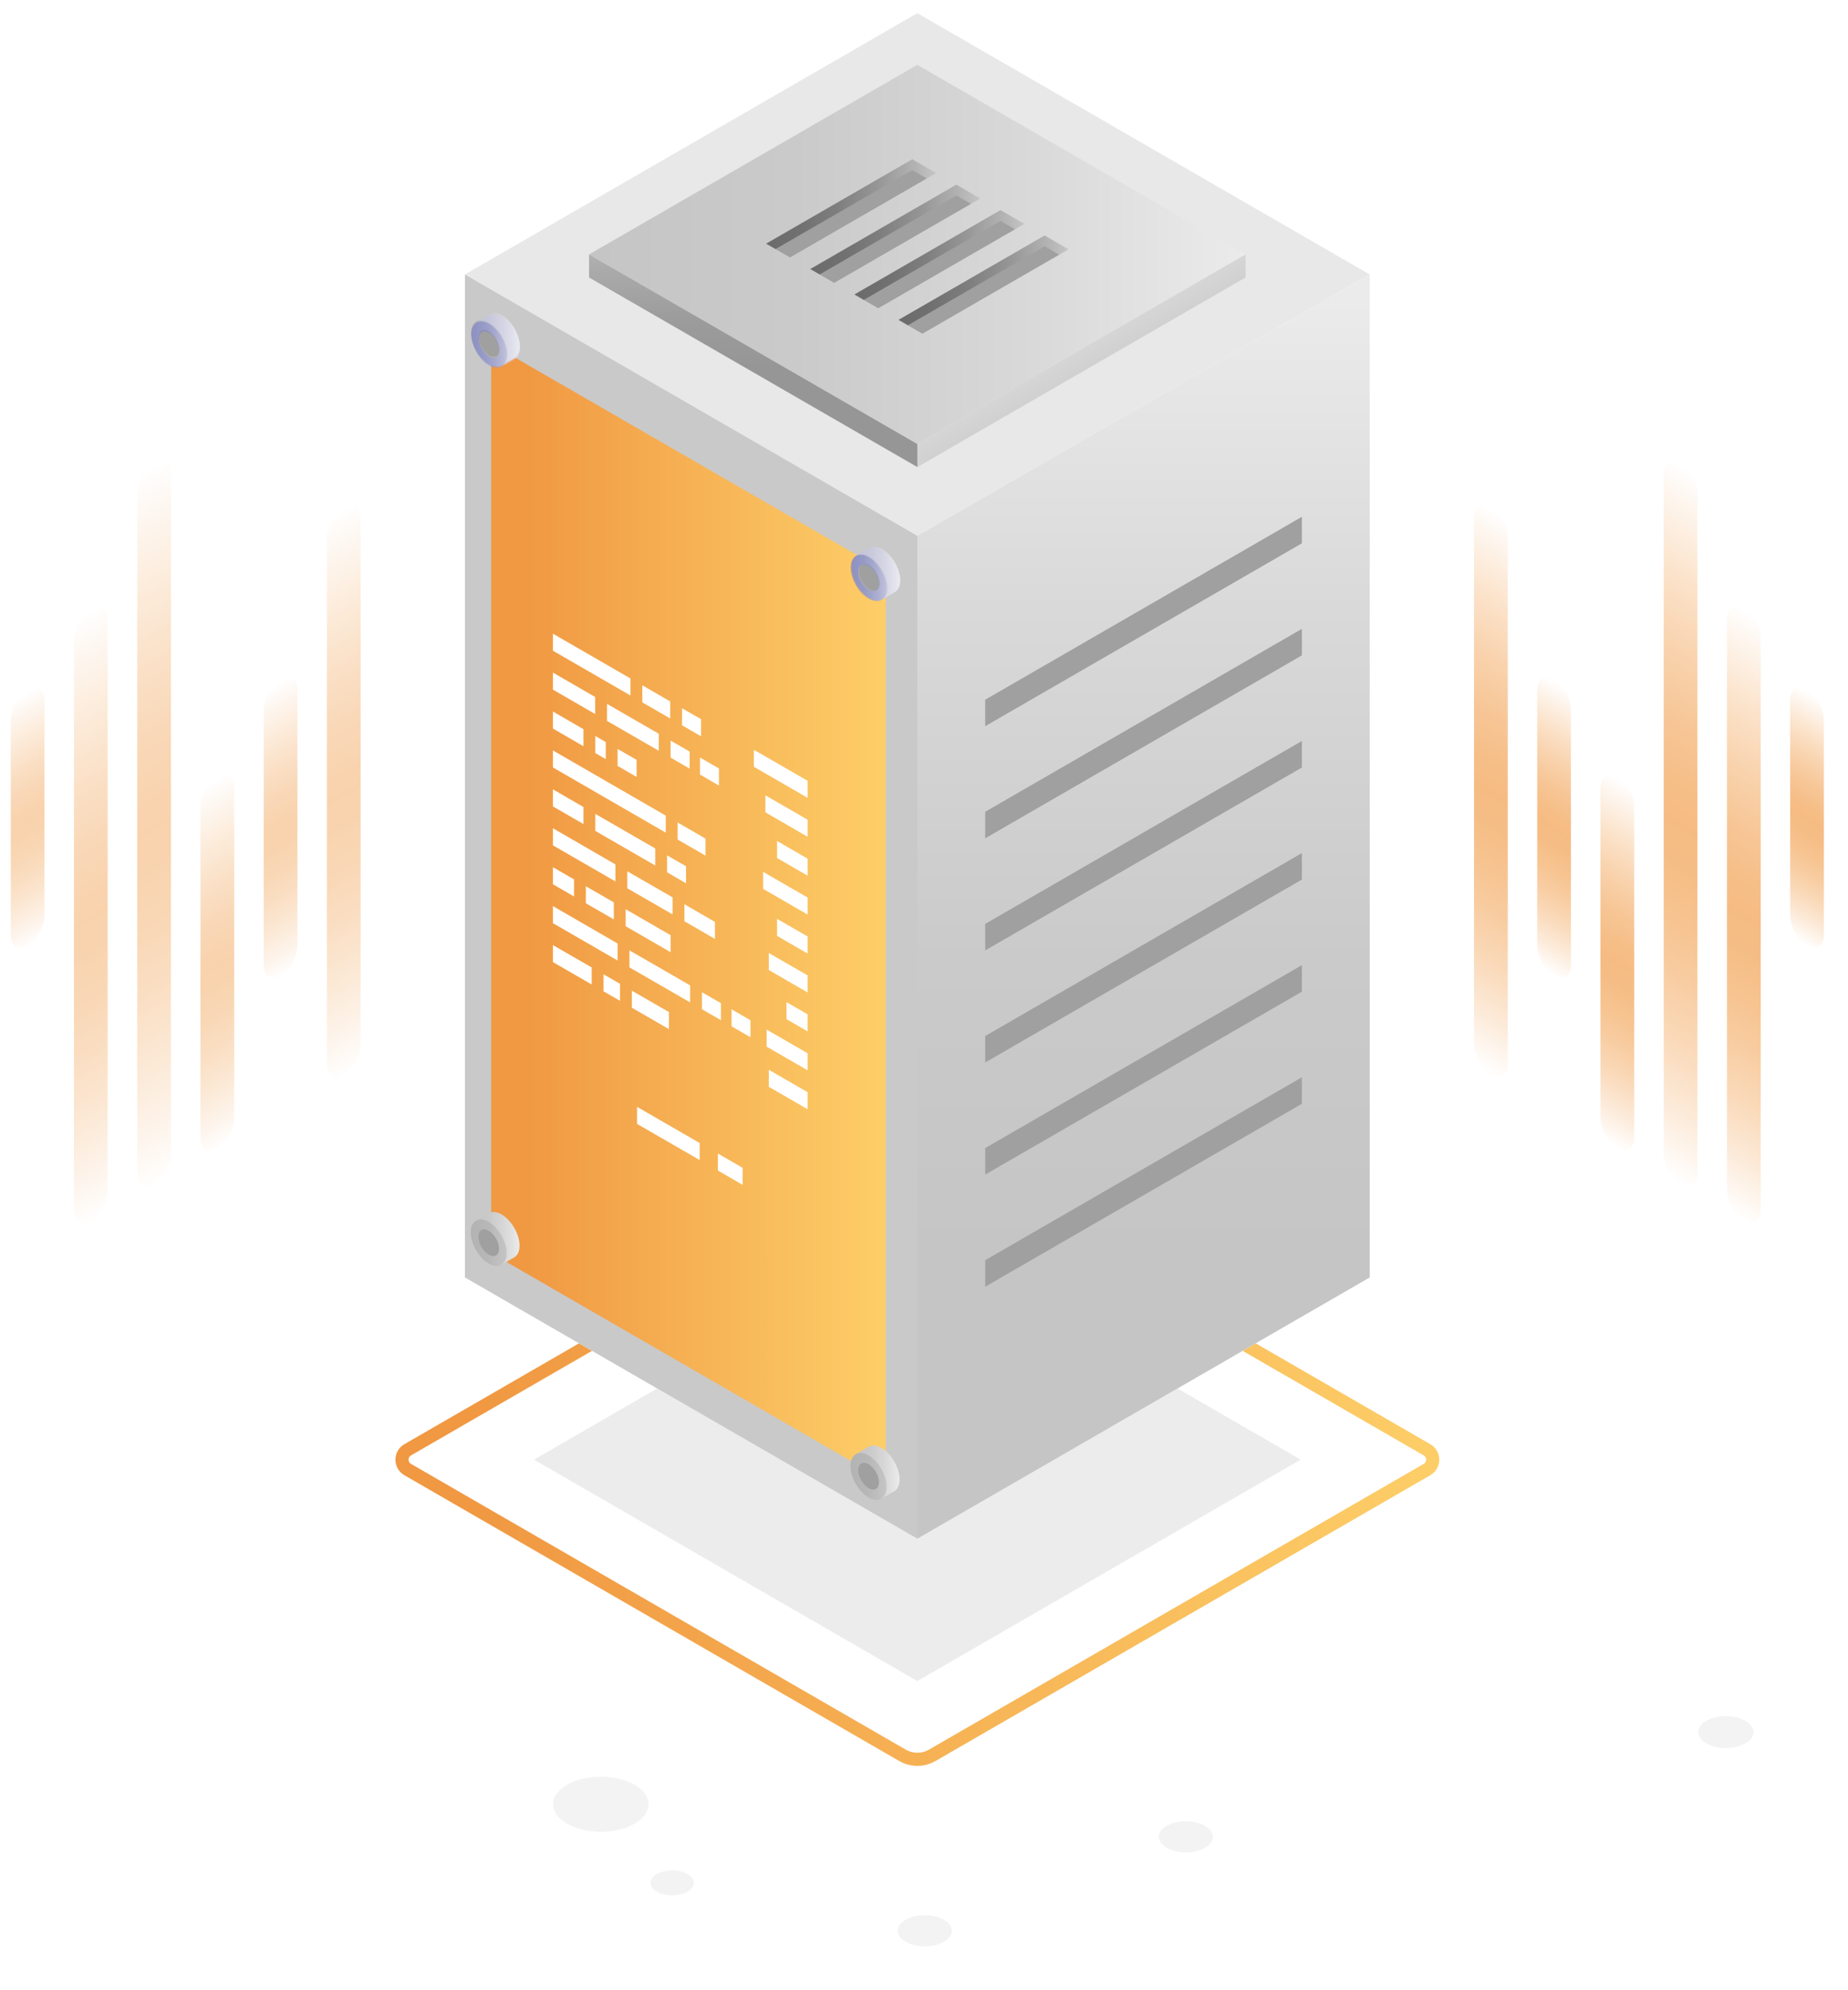 <?xml version="1.0" encoding="UTF-8"?> <!-- Generator: Adobe Illustrator 23.0.4, SVG Export Plug-In . SVG Version: 6.00 Build 0) --> <svg xmlns="http://www.w3.org/2000/svg" xmlns:xlink="http://www.w3.org/1999/xlink" id="_x2014_ÎÓÈ_x5F_1" x="0px" y="0px" viewBox="0 0 307.36 330.83" style="enable-background:new 0 0 307.36 330.83;" xml:space="preserve"> <style type="text/css"> .st0{fill:url(#SVGID_1_);} .st1{opacity:0.64;} .st2{fill:#EDEDED;} .st3{filter:url(#Adobe_OpacityMaskFilter);} .st4{filter:url(#Adobe_OpacityMaskFilter_1_);} .st5{mask:url(#SVGID_2_);fill:url(#SVGID_3_);} .st6{opacity:0.66;fill:url(#SVGID_4_);} .st7{filter:url(#Adobe_OpacityMaskFilter_2_);} .st8{filter:url(#Adobe_OpacityMaskFilter_3_);} .st9{mask:url(#SVGID_5_);fill:url(#SVGID_6_);} .st10{opacity:0.66;fill:url(#SVGID_7_);} .st11{filter:url(#Adobe_OpacityMaskFilter_4_);} .st12{filter:url(#Adobe_OpacityMaskFilter_5_);} .st13{mask:url(#SVGID_8_);fill:url(#SVGID_9_);} .st14{opacity:0.66;fill:url(#SVGID_10_);} .st15{filter:url(#Adobe_OpacityMaskFilter_6_);} .st16{filter:url(#Adobe_OpacityMaskFilter_7_);} .st17{mask:url(#SVGID_11_);fill:url(#SVGID_12_);} .st18{opacity:0.66;fill:url(#SVGID_13_);} .st19{filter:url(#Adobe_OpacityMaskFilter_8_);} .st20{filter:url(#Adobe_OpacityMaskFilter_9_);} .st21{mask:url(#SVGID_14_);fill:url(#SVGID_15_);} .st22{opacity:0.66;fill:url(#SVGID_16_);} .st23{filter:url(#Adobe_OpacityMaskFilter_10_);} .st24{filter:url(#Adobe_OpacityMaskFilter_11_);} .st25{mask:url(#SVGID_17_);fill:url(#SVGID_18_);} .st26{opacity:0.66;fill:url(#SVGID_19_);} .st27{opacity:0.66;} .st28{filter:url(#Adobe_OpacityMaskFilter_12_);} .st29{filter:url(#Adobe_OpacityMaskFilter_13_);} .st30{mask:url(#SVGID_20_);fill:url(#SVGID_21_);} .st31{opacity:0.66;fill:url(#SVGID_22_);} .st32{filter:url(#Adobe_OpacityMaskFilter_14_);} .st33{filter:url(#Adobe_OpacityMaskFilter_15_);} .st34{mask:url(#SVGID_23_);fill:url(#SVGID_24_);} .st35{opacity:0.66;fill:url(#SVGID_25_);} .st36{filter:url(#Adobe_OpacityMaskFilter_16_);} .st37{filter:url(#Adobe_OpacityMaskFilter_17_);} .st38{mask:url(#SVGID_26_);fill:url(#SVGID_27_);} .st39{opacity:0.66;fill:url(#SVGID_28_);} .st40{filter:url(#Adobe_OpacityMaskFilter_18_);} .st41{filter:url(#Adobe_OpacityMaskFilter_19_);} .st42{mask:url(#SVGID_29_);fill:url(#SVGID_30_);} .st43{opacity:0.66;fill:url(#SVGID_31_);} .st44{filter:url(#Adobe_OpacityMaskFilter_20_);} .st45{filter:url(#Adobe_OpacityMaskFilter_21_);} .st46{mask:url(#SVGID_32_);fill:url(#SVGID_33_);} .st47{opacity:0.66;fill:url(#SVGID_34_);} .st48{filter:url(#Adobe_OpacityMaskFilter_22_);} .st49{filter:url(#Adobe_OpacityMaskFilter_23_);} .st50{mask:url(#SVGID_35_);fill:url(#SVGID_36_);} .st51{opacity:0.66;fill:url(#SVGID_37_);} .st52{fill:#FFFFFF;} .st53{fill:#E8E8E8;} .st54{fill:url(#SVGID_38_);enable-background:new ;} .st55{opacity:0.67;} .st56{fill:#E3E3E3;} .st57{fill:url(#SVGID_39_);} .st58{fill:#C9C9C9;} .st59{fill:#A0A0A0;} .st60{fill:url(#SVGID_40_);} .st61{fill:url(#SVGID_41_);} .st62{fill:url(#SVGID_42_);} .st63{fill:url(#SVGID_43_);} .st64{fill:url(#SVGID_44_);} .st65{fill:url(#SVGID_45_);} .st66{fill:url(#SVGID_46_);} .st67{fill:url(#SVGID_47_);} .st68{enable-background:new ;} .st69{fill:url(#SVGID_48_);} .st70{fill:url(#SVGID_49_);} .st71{fill:url(#SVGID_50_);} .st72{fill:url(#SVGID_51_);} .st73{fill:url(#SVGID_52_);} .st74{fill:url(#SVGID_53_);} .st75{fill:url(#SVGID_54_);} .st76{fill:url(#SVGID_55_);} .st77{opacity:0.4;} .st78{fill:url(#SVGID_56_);} .st79{fill:url(#SVGID_57_);} .st80{fill:url(#SVGID_58_);} .st81{fill:url(#SVGID_59_);} .st82{fill:url(#SVGID_60_);} .st83{fill:url(#SVGID_61_);} </style> <radialGradient id="SVGID_1_" cx="188.708" cy="126.471" r="28.673" gradientUnits="userSpaceOnUse"> <stop offset="0" style="stop-color:#AB40C1"></stop> <stop offset="1" style="stop-color:#231F20"></stop> </radialGradient> <circle class="st0" cx="188.71" cy="126.47" r="28.67"></circle> <g class="st1"> <path class="st2" d="M105.54,303.2c-3.1,1.79-8.13,1.79-11.23,0c-3.1-1.79-3.1-4.69,0-6.48c3.1-1.79,8.13-1.79,11.23,0 C108.64,298.51,108.64,301.41,105.54,303.2z"></path> </g> <g class="st1"> <path class="st2" d="M290.29,289.84c-1.8,1.04-4.71,1.04-6.5,0c-1.8-1.04-1.8-2.72,0-3.75c1.8-1.04,4.71-1.04,6.5,0 C292.09,287.13,292.09,288.81,290.29,289.84z"></path> </g> <g class="st1"> <path class="st2" d="M114.35,314.51c-1.41,0.81-3.69,0.81-5.1,0c-1.41-0.81-1.41-2.13,0-2.95c1.41-0.81,3.69-0.81,5.1,0 C115.76,312.37,115.76,313.69,114.35,314.51z"></path> </g> <g class="st1"> <path class="st2" d="M200.41,307.21c-1.76,1.01-4.61,1.01-6.36,0c-1.76-1.01-1.76-2.66,0-3.67c1.76-1.01,4.61-1.01,6.36,0 C202.16,304.55,202.16,306.2,200.41,307.21z"></path> </g> <g class="st1"> <path class="st2" d="M157,322.83c-1.76,1.01-4.61,1.01-6.36,0c-1.76-1.01-1.76-2.66,0-3.67c1.76-1.01,4.61-1.01,6.36,0 C158.75,320.18,158.75,321.82,157,322.83z"></path> </g> <g> <defs> <filter id="Adobe_OpacityMaskFilter" x="245.16" y="83.86" width="5.61" height="95.23"> <feFlood style="flood-color:white;flood-opacity:1" result="back"></feFlood> <feBlend in="SourceGraphic" in2="back" mode="normal"></feBlend> </filter> </defs> <mask maskUnits="userSpaceOnUse" x="245.16" y="83.86" width="5.61" height="95.23" id="SVGID_2_"> <g class="st3"> <defs> <filter id="Adobe_OpacityMaskFilter_1_" x="245.16" y="83.86" width="5.61" height="95.23"> <feFlood style="flood-color:white;flood-opacity:1" result="back"></feFlood> <feBlend in="SourceGraphic" in2="back" mode="normal"></feBlend> </filter> </defs> <mask maskUnits="userSpaceOnUse" x="245.16" y="83.86" width="5.61" height="95.23" id="SVGID_2_"> <g class="st4"> </g> </mask> <linearGradient id="SVGID_3_" gradientUnits="userSpaceOnUse" x1="71.676" y1="928.983" x2="71.676" y2="847.245" gradientTransform="matrix(0.866 0.5 0 1.155 185.89 -929.871)"> <stop offset="0" style="stop-color:#000000"></stop> <stop offset="0.058" style="stop-color:#292929"></stop> <stop offset="0.145" style="stop-color:#626262"></stop> <stop offset="0.231" style="stop-color:#919191"></stop> <stop offset="0.311" style="stop-color:#B6B6B6"></stop> <stop offset="0.386" style="stop-color:#D0D0D0"></stop> <stop offset="0.453" style="stop-color:#E0E0E0"></stop> <stop offset="0.505" style="stop-color:#E6E6E6"></stop> <stop offset="0.551" style="stop-color:#DEDEDE"></stop> <stop offset="0.621" style="stop-color:#C9C9C9"></stop> <stop offset="0.706" style="stop-color:#A7A7A7"></stop> <stop offset="0.802" style="stop-color:#777777"></stop> <stop offset="0.908" style="stop-color:#3B3B3B"></stop> <stop offset="1" style="stop-color:#000000"></stop> </linearGradient> <path class="st5" d="M248.16,84.39l-0.39-0.22c-1.44-0.83-2.61,0.05-2.61,1.97v87.42c0,1.92,1.17,4.15,2.61,4.99l0.39,0.22 c1.44,0.83,2.61-0.05,2.61-1.97V89.38C250.77,87.46,249.6,85.23,248.16,84.39z"></path> </g> </mask> <linearGradient id="SVGID_4_" gradientUnits="userSpaceOnUse" x1="71.676" y1="928.983" x2="71.676" y2="847.245" gradientTransform="matrix(0.866 0.5 0 1.155 185.89 -929.871)"> <stop offset="2.110346e-03" style="stop-color:#FFFFFF"></stop> <stop offset="5.015285e-03" style="stop-color:#FFFEFD"></stop> <stop offset="0.102" style="stop-color:#FADFC5"></stop> <stop offset="0.197" style="stop-color:#F7C695"></stop> <stop offset="0.286" style="stop-color:#F4B271"></stop> <stop offset="0.368" style="stop-color:#F2A456"></stop> <stop offset="0.442" style="stop-color:#F09B47"></stop> <stop offset="0.5" style="stop-color:#F09841"></stop> <stop offset="0.553" style="stop-color:#F19C49"></stop> <stop offset="0.633" style="stop-color:#F2A75E"></stop> <stop offset="0.731" style="stop-color:#F5BA80"></stop> <stop offset="0.842" style="stop-color:#F9D4AF"></stop> <stop offset="0.964" style="stop-color:#FDF4EC"></stop> <stop offset="1" style="stop-color:#FFFFFF"></stop> </linearGradient> <path class="st6" d="M248.16,84.39l-0.39-0.22c-1.44-0.83-2.61,0.05-2.61,1.97v87.42c0,1.92,1.17,4.15,2.61,4.99l0.39,0.22 c1.44,0.83,2.61-0.05,2.61-1.97V89.38C250.77,87.46,249.6,85.23,248.16,84.39z"></path> <defs> <filter id="Adobe_OpacityMaskFilter_2_" x="255.67" y="112.53" width="5.61" height="50.04"> <feFlood style="flood-color:white;flood-opacity:1" result="back"></feFlood> <feBlend in="SourceGraphic" in2="back" mode="normal"></feBlend> </filter> </defs> <mask maskUnits="userSpaceOnUse" x="255.67" y="112.53" width="5.61" height="50.04" id="SVGID_5_"> <g class="st7"> <defs> <filter id="Adobe_OpacityMaskFilter_3_" x="255.67" y="112.53" width="5.61" height="50.04"> <feFlood style="flood-color:white;flood-opacity:1" result="back"></feFlood> <feBlend in="SourceGraphic" in2="back" mode="normal"></feBlend> </filter> </defs> <mask maskUnits="userSpaceOnUse" x="255.67" y="112.53" width="5.61" height="50.04" id="SVGID_5_"> <g class="st8"> </g> </mask> <linearGradient id="SVGID_6_" gradientUnits="userSpaceOnUse" x1="83.82" y1="909.412" x2="83.82" y2="866.816" gradientTransform="matrix(0.866 0.5 0 1.155 185.89 -929.871)"> <stop offset="0" style="stop-color:#000000"></stop> <stop offset="0.058" style="stop-color:#292929"></stop> <stop offset="0.145" style="stop-color:#626262"></stop> <stop offset="0.231" style="stop-color:#919191"></stop> <stop offset="0.311" style="stop-color:#B6B6B6"></stop> <stop offset="0.386" style="stop-color:#D0D0D0"></stop> <stop offset="0.453" style="stop-color:#E0E0E0"></stop> <stop offset="0.505" style="stop-color:#E6E6E6"></stop> <stop offset="0.551" style="stop-color:#DEDEDE"></stop> <stop offset="0.621" style="stop-color:#C9C9C9"></stop> <stop offset="0.706" style="stop-color:#A7A7A7"></stop> <stop offset="0.802" style="stop-color:#777777"></stop> <stop offset="0.908" style="stop-color:#3B3B3B"></stop> <stop offset="1" style="stop-color:#000000"></stop> </linearGradient> <path class="st9" d="M258.67,113.06l-0.39-0.22c-1.44-0.83-2.61,0.05-2.61,1.97v42.23c0,1.92,1.17,4.15,2.61,4.99l0.39,0.22 c1.44,0.83,2.61-0.05,2.61-1.97v-42.23C261.28,116.13,260.11,113.9,258.67,113.06z"></path> </g> </mask> <linearGradient id="SVGID_7_" gradientUnits="userSpaceOnUse" x1="83.82" y1="909.412" x2="83.82" y2="866.816" gradientTransform="matrix(0.866 0.5 0 1.155 185.89 -929.871)"> <stop offset="2.110346e-03" style="stop-color:#FFFFFF"></stop> <stop offset="5.015285e-03" style="stop-color:#FFFEFD"></stop> <stop offset="0.102" style="stop-color:#FADFC5"></stop> <stop offset="0.197" style="stop-color:#F7C695"></stop> <stop offset="0.286" style="stop-color:#F4B271"></stop> <stop offset="0.368" style="stop-color:#F2A456"></stop> <stop offset="0.442" style="stop-color:#F09B47"></stop> <stop offset="0.5" style="stop-color:#F09841"></stop> <stop offset="0.553" style="stop-color:#F19C49"></stop> <stop offset="0.633" style="stop-color:#F2A75E"></stop> <stop offset="0.731" style="stop-color:#F5BA80"></stop> <stop offset="0.842" style="stop-color:#F9D4AF"></stop> <stop offset="0.964" style="stop-color:#FDF4EC"></stop> <stop offset="1" style="stop-color:#FFFFFF"></stop> </linearGradient> <path class="st10" d="M258.67,113.06l-0.39-0.22c-1.44-0.83-2.61,0.05-2.61,1.97v42.23c0,1.92,1.17,4.15,2.61,4.99l0.39,0.22 c1.44,0.83,2.61-0.05,2.61-1.97v-42.23C261.28,116.13,260.11,113.9,258.67,113.06z"></path> <defs> <filter id="Adobe_OpacityMaskFilter_4_" x="266.19" y="128.71" width="5.61" height="62.52"> <feFlood style="flood-color:white;flood-opacity:1" result="back"></feFlood> <feBlend in="SourceGraphic" in2="back" mode="normal"></feBlend> </filter> </defs> <mask maskUnits="userSpaceOnUse" x="266.19" y="128.71" width="5.61" height="62.52" id="SVGID_8_"> <g class="st11"> <defs> <filter id="Adobe_OpacityMaskFilter_5_" x="266.19" y="128.71" width="5.61" height="62.52"> <feFlood style="flood-color:white;flood-opacity:1" result="back"></feFlood> <feBlend in="SourceGraphic" in2="back" mode="normal"></feBlend> </filter> </defs> <mask maskUnits="userSpaceOnUse" x="266.19" y="128.71" width="5.61" height="62.52" id="SVGID_8_"> <g class="st12"> </g> </mask> <linearGradient id="SVGID_9_" gradientUnits="userSpaceOnUse" x1="95.965" y1="928.983" x2="95.965" y2="875.573" gradientTransform="matrix(0.866 0.5 0 1.155 185.89 -929.871)"> <stop offset="0" style="stop-color:#000000"></stop> <stop offset="0.058" style="stop-color:#292929"></stop> <stop offset="0.145" style="stop-color:#626262"></stop> <stop offset="0.231" style="stop-color:#919191"></stop> <stop offset="0.311" style="stop-color:#B6B6B6"></stop> <stop offset="0.386" style="stop-color:#D0D0D0"></stop> <stop offset="0.453" style="stop-color:#E0E0E0"></stop> <stop offset="0.505" style="stop-color:#E6E6E6"></stop> <stop offset="0.551" style="stop-color:#DEDEDE"></stop> <stop offset="0.621" style="stop-color:#C9C9C9"></stop> <stop offset="0.706" style="stop-color:#A7A7A7"></stop> <stop offset="0.802" style="stop-color:#777777"></stop> <stop offset="0.908" style="stop-color:#3B3B3B"></stop> <stop offset="1" style="stop-color:#000000"></stop> </linearGradient> <path class="st13" d="M269.19,129.25l-0.39-0.22c-1.44-0.83-2.61,0.05-2.61,1.97v54.71c0,1.92,1.17,4.15,2.61,4.99l0.39,0.22 c1.44,0.83,2.61-0.05,2.61-1.97v-54.71C271.8,132.31,270.63,130.08,269.19,129.25z"></path> </g> </mask> <linearGradient id="SVGID_10_" gradientUnits="userSpaceOnUse" x1="95.965" y1="928.983" x2="95.965" y2="875.573" gradientTransform="matrix(0.866 0.5 0 1.155 185.89 -929.871)"> <stop offset="2.110346e-03" style="stop-color:#FFFFFF"></stop> <stop offset="5.015285e-03" style="stop-color:#FFFEFD"></stop> <stop offset="0.102" style="stop-color:#FADFC5"></stop> <stop offset="0.197" style="stop-color:#F7C695"></stop> <stop offset="0.286" style="stop-color:#F4B271"></stop> <stop offset="0.368" style="stop-color:#F2A456"></stop> <stop offset="0.442" style="stop-color:#F09B47"></stop> <stop offset="0.5" style="stop-color:#F09841"></stop> <stop offset="0.553" style="stop-color:#F19C49"></stop> <stop offset="0.633" style="stop-color:#F2A75E"></stop> <stop offset="0.731" style="stop-color:#F5BA80"></stop> <stop offset="0.842" style="stop-color:#F9D4AF"></stop> <stop offset="0.964" style="stop-color:#FDF4EC"></stop> <stop offset="1" style="stop-color:#FFFFFF"></stop> </linearGradient> <path class="st14" d="M269.19,129.25l-0.39-0.22c-1.44-0.83-2.61,0.05-2.61,1.97v54.71c0,1.92,1.17,4.15,2.61,4.99l0.39,0.22 c1.44,0.83,2.61-0.05,2.61-1.97v-54.71C271.8,132.31,270.63,130.08,269.19,129.25z"></path> <defs> <filter id="Adobe_OpacityMaskFilter_6_" x="276.71" y="76.59" width="5.61" height="120.72"> <feFlood style="flood-color:white;flood-opacity:1" result="back"></feFlood> <feBlend in="SourceGraphic" in2="back" mode="normal"></feBlend> </filter> </defs> <mask maskUnits="userSpaceOnUse" x="276.71" y="76.59" width="5.61" height="120.72" id="SVGID_11_"> <g class="st15"> <defs> <filter id="Adobe_OpacityMaskFilter_7_" x="276.71" y="76.59" width="5.61" height="120.72"> <feFlood style="flood-color:white;flood-opacity:1" result="back"></feFlood> <feBlend in="SourceGraphic" in2="back" mode="normal"></feBlend> </filter> </defs> <mask maskUnits="userSpaceOnUse" x="276.71" y="76.59" width="5.61" height="120.72" id="SVGID_11_"> <g class="st16"> </g> </mask> <linearGradient id="SVGID_12_" gradientUnits="userSpaceOnUse" x1="108.11" y1="928.982" x2="108.11" y2="825.176" gradientTransform="matrix(0.866 0.5 0 1.155 185.89 -929.871)"> <stop offset="0" style="stop-color:#000000"></stop> <stop offset="0.058" style="stop-color:#292929"></stop> <stop offset="0.145" style="stop-color:#626262"></stop> <stop offset="0.231" style="stop-color:#919191"></stop> <stop offset="0.311" style="stop-color:#B6B6B6"></stop> <stop offset="0.386" style="stop-color:#D0D0D0"></stop> <stop offset="0.453" style="stop-color:#E0E0E0"></stop> <stop offset="0.505" style="stop-color:#E6E6E6"></stop> <stop offset="0.551" style="stop-color:#DEDEDE"></stop> <stop offset="0.621" style="stop-color:#C9C9C9"></stop> <stop offset="0.706" style="stop-color:#A7A7A7"></stop> <stop offset="0.802" style="stop-color:#777777"></stop> <stop offset="0.908" style="stop-color:#3B3B3B"></stop> <stop offset="1" style="stop-color:#000000"></stop> </linearGradient> <path class="st17" d="M279.71,77.13l-0.39-0.22c-1.44-0.83-2.61,0.05-2.61,1.97v112.91c0,1.92,1.17,4.15,2.61,4.99l0.39,0.22 c1.44,0.83,2.61-0.05,2.61-1.97V82.11C282.32,80.19,281.15,77.96,279.71,77.13z"></path> </g> </mask> <linearGradient id="SVGID_13_" gradientUnits="userSpaceOnUse" x1="108.11" y1="928.982" x2="108.11" y2="825.176" gradientTransform="matrix(0.866 0.5 0 1.155 185.89 -929.871)"> <stop offset="2.110346e-03" style="stop-color:#FFFFFF"></stop> <stop offset="5.015285e-03" style="stop-color:#FFFEFD"></stop> <stop offset="0.102" style="stop-color:#FADFC5"></stop> <stop offset="0.197" style="stop-color:#F7C695"></stop> <stop offset="0.286" style="stop-color:#F4B271"></stop> <stop offset="0.368" style="stop-color:#F2A456"></stop> <stop offset="0.442" style="stop-color:#F09B47"></stop> <stop offset="0.5" style="stop-color:#F09841"></stop> <stop offset="0.553" style="stop-color:#F19C49"></stop> <stop offset="0.633" style="stop-color:#F2A75E"></stop> <stop offset="0.731" style="stop-color:#F5BA80"></stop> <stop offset="0.842" style="stop-color:#F9D4AF"></stop> <stop offset="0.964" style="stop-color:#FDF4EC"></stop> <stop offset="1" style="stop-color:#FFFFFF"></stop> </linearGradient> <path class="st18" d="M279.71,77.13l-0.39-0.22c-1.44-0.83-2.61,0.05-2.61,1.97v112.91c0,1.92,1.17,4.15,2.61,4.99l0.39,0.22 c1.44,0.83,2.61-0.05,2.61-1.97V82.11C282.32,80.19,281.15,77.96,279.71,77.13z"></path> <defs> <filter id="Adobe_OpacityMaskFilter_8_" x="287.23" y="100.65" width="5.61" height="102.73"> <feFlood style="flood-color:white;flood-opacity:1" result="back"></feFlood> <feBlend in="SourceGraphic" in2="back" mode="normal"></feBlend> </filter> </defs> <mask maskUnits="userSpaceOnUse" x="287.23" y="100.65" width="5.61" height="102.73" id="SVGID_14_"> <g class="st19"> <defs> <filter id="Adobe_OpacityMaskFilter_9_" x="287.23" y="100.65" width="5.61" height="102.73"> <feFlood style="flood-color:white;flood-opacity:1" result="back"></feFlood> <feBlend in="SourceGraphic" in2="back" mode="normal"></feBlend> </filter> </defs> <mask maskUnits="userSpaceOnUse" x="287.23" y="100.65" width="5.61" height="102.73" id="SVGID_14_"> <g class="st20"> </g> </mask> <linearGradient id="SVGID_15_" gradientUnits="userSpaceOnUse" x1="120.254" y1="928.982" x2="120.254" y2="840.756" gradientTransform="matrix(0.866 0.5 0 1.155 185.89 -929.871)"> <stop offset="0" style="stop-color:#000000"></stop> <stop offset="0.058" style="stop-color:#292929"></stop> <stop offset="0.145" style="stop-color:#626262"></stop> <stop offset="0.231" style="stop-color:#919191"></stop> <stop offset="0.311" style="stop-color:#B6B6B6"></stop> <stop offset="0.386" style="stop-color:#D0D0D0"></stop> <stop offset="0.453" style="stop-color:#E0E0E0"></stop> <stop offset="0.505" style="stop-color:#E6E6E6"></stop> <stop offset="0.551" style="stop-color:#DEDEDE"></stop> <stop offset="0.621" style="stop-color:#C9C9C9"></stop> <stop offset="0.706" style="stop-color:#A7A7A7"></stop> <stop offset="0.802" style="stop-color:#777777"></stop> <stop offset="0.908" style="stop-color:#3B3B3B"></stop> <stop offset="1" style="stop-color:#000000"></stop> </linearGradient> <path class="st21" d="M290.23,101.19l-0.39-0.22c-1.44-0.83-2.61,0.05-2.61,1.97v94.91c0,1.92,1.17,4.15,2.61,4.99l0.39,0.22 c1.44,0.83,2.61-0.05,2.61-1.97v-94.91C292.84,104.25,291.67,102.02,290.23,101.19z"></path> </g> </mask> <linearGradient id="SVGID_16_" gradientUnits="userSpaceOnUse" x1="120.254" y1="928.982" x2="120.254" y2="840.756" gradientTransform="matrix(0.866 0.5 0 1.155 185.89 -929.871)"> <stop offset="2.110346e-03" style="stop-color:#FFFFFF"></stop> <stop offset="5.015285e-03" style="stop-color:#FFFEFD"></stop> <stop offset="0.102" style="stop-color:#FADFC5"></stop> <stop offset="0.197" style="stop-color:#F7C695"></stop> <stop offset="0.286" style="stop-color:#F4B271"></stop> <stop offset="0.368" style="stop-color:#F2A456"></stop> <stop offset="0.442" style="stop-color:#F09B47"></stop> <stop offset="0.5" style="stop-color:#F09841"></stop> <stop offset="0.553" style="stop-color:#F19C49"></stop> <stop offset="0.633" style="stop-color:#F2A75E"></stop> <stop offset="0.731" style="stop-color:#F5BA80"></stop> <stop offset="0.842" style="stop-color:#F9D4AF"></stop> <stop offset="0.964" style="stop-color:#FDF4EC"></stop> <stop offset="1" style="stop-color:#FFFFFF"></stop> </linearGradient> <path class="st22" d="M290.23,101.19l-0.39-0.22c-1.44-0.83-2.61,0.05-2.61,1.97v94.91c0,1.92,1.17,4.15,2.61,4.99l0.39,0.22 c1.44,0.83,2.61-0.05,2.61-1.97v-94.91C292.84,104.25,291.67,102.02,290.23,101.19z"></path> <defs> <filter id="Adobe_OpacityMaskFilter_10_" x="297.74" y="114.22" width="5.61" height="43.38"> <feFlood style="flood-color:white;flood-opacity:1" result="back"></feFlood> <feBlend in="SourceGraphic" in2="back" mode="normal"></feBlend> </filter> </defs> <mask maskUnits="userSpaceOnUse" x="297.74" y="114.22" width="5.61" height="43.38" id="SVGID_17_"> <g class="st23"> <defs> <filter id="Adobe_OpacityMaskFilter_11_" x="297.74" y="114.22" width="5.61" height="43.38"> <feFlood style="flood-color:white;flood-opacity:1" result="back"></feFlood> <feBlend in="SourceGraphic" in2="back" mode="normal"></feBlend> </filter> </defs> <mask maskUnits="userSpaceOnUse" x="297.74" y="114.22" width="5.61" height="43.38" id="SVGID_17_"> <g class="st24"> </g> </mask> <linearGradient id="SVGID_18_" gradientUnits="userSpaceOnUse" x1="132.399" y1="884.074" x2="132.399" y2="847.244" gradientTransform="matrix(0.866 0.5 0 1.155 185.89 -929.871)"> <stop offset="0" style="stop-color:#000000"></stop> <stop offset="0.058" style="stop-color:#292929"></stop> <stop offset="0.145" style="stop-color:#626262"></stop> <stop offset="0.231" style="stop-color:#919191"></stop> <stop offset="0.311" style="stop-color:#B6B6B6"></stop> <stop offset="0.386" style="stop-color:#D0D0D0"></stop> <stop offset="0.453" style="stop-color:#E0E0E0"></stop> <stop offset="0.505" style="stop-color:#E6E6E6"></stop> <stop offset="0.551" style="stop-color:#DEDEDE"></stop> <stop offset="0.621" style="stop-color:#C9C9C9"></stop> <stop offset="0.706" style="stop-color:#A7A7A7"></stop> <stop offset="0.802" style="stop-color:#777777"></stop> <stop offset="0.908" style="stop-color:#3B3B3B"></stop> <stop offset="1" style="stop-color:#000000"></stop> </linearGradient> <path class="st25" d="M300.74,114.75l-0.39-0.22c-1.44-0.83-2.61,0.05-2.61,1.97v35.57c0,1.92,1.17,4.15,2.61,4.99l0.39,0.22 c1.44,0.83,2.61-0.05,2.61-1.97v-35.57C303.35,117.82,302.18,115.59,300.74,114.75z"></path> </g> </mask> <linearGradient id="SVGID_19_" gradientUnits="userSpaceOnUse" x1="132.399" y1="884.074" x2="132.399" y2="847.244" gradientTransform="matrix(0.866 0.5 0 1.155 185.89 -929.871)"> <stop offset="2.110346e-03" style="stop-color:#FFFFFF"></stop> <stop offset="5.015285e-03" style="stop-color:#FFFEFD"></stop> <stop offset="0.102" style="stop-color:#FADFC5"></stop> <stop offset="0.197" style="stop-color:#F7C695"></stop> <stop offset="0.286" style="stop-color:#F4B271"></stop> <stop offset="0.368" style="stop-color:#F2A456"></stop> <stop offset="0.442" style="stop-color:#F09B47"></stop> <stop offset="0.5" style="stop-color:#F09841"></stop> <stop offset="0.553" style="stop-color:#F19C49"></stop> <stop offset="0.633" style="stop-color:#F2A75E"></stop> <stop offset="0.731" style="stop-color:#F5BA80"></stop> <stop offset="0.842" style="stop-color:#F9D4AF"></stop> <stop offset="0.964" style="stop-color:#FDF4EC"></stop> <stop offset="1" style="stop-color:#FFFFFF"></stop> </linearGradient> <path class="st26" d="M300.74,114.75l-0.39-0.22c-1.44-0.83-2.61,0.05-2.61,1.97v35.57c0,1.92,1.17,4.15,2.61,4.99l0.39,0.22 c1.44,0.83,2.61-0.05,2.61-1.97v-35.57C303.35,117.82,302.18,115.59,300.74,114.75z"></path> </g> <g class="st27"> <defs> <filter id="Adobe_OpacityMaskFilter_12_" x="54.37" y="83.86" width="5.61" height="95.23"> <feFlood style="flood-color:white;flood-opacity:1" result="back"></feFlood> <feBlend in="SourceGraphic" in2="back" mode="normal"></feBlend> </filter> </defs> <mask maskUnits="userSpaceOnUse" x="54.37" y="83.86" width="5.61" height="95.23" id="SVGID_20_"> <g class="st28"> <defs> <filter id="Adobe_OpacityMaskFilter_13_" x="54.37" y="83.86" width="5.61" height="95.23"> <feFlood style="flood-color:white;flood-opacity:1" result="back"></feFlood> <feBlend in="SourceGraphic" in2="back" mode="normal"></feBlend> </filter> </defs> <mask maskUnits="userSpaceOnUse" x="54.37" y="83.86" width="5.61" height="95.23" id="SVGID_20_"> <g class="st29"> </g> </mask> <linearGradient id="SVGID_21_" gradientUnits="userSpaceOnUse" x1="-2007.193" y1="1829.16" x2="-2007.193" y2="1747.422" gradientTransform="matrix(-0.866 0.5 0 1.155 -1681.051 -929.871)"> <stop offset="0" style="stop-color:#000000"></stop> <stop offset="0.058" style="stop-color:#292929"></stop> <stop offset="0.145" style="stop-color:#626262"></stop> <stop offset="0.231" style="stop-color:#919191"></stop> <stop offset="0.311" style="stop-color:#B6B6B6"></stop> <stop offset="0.386" style="stop-color:#D0D0D0"></stop> <stop offset="0.453" style="stop-color:#E0E0E0"></stop> <stop offset="0.505" style="stop-color:#E6E6E6"></stop> <stop offset="0.551" style="stop-color:#DEDEDE"></stop> <stop offset="0.621" style="stop-color:#C9C9C9"></stop> <stop offset="0.706" style="stop-color:#A7A7A7"></stop> <stop offset="0.802" style="stop-color:#777777"></stop> <stop offset="0.908" style="stop-color:#3B3B3B"></stop> <stop offset="1" style="stop-color:#000000"></stop> </linearGradient> <path class="st30" d="M56.98,84.39l0.39-0.22c1.44-0.83,2.61,0.05,2.61,1.97v87.42c0,1.92-1.17,4.15-2.61,4.99l-0.39,0.22 c-1.44,0.83-2.61-0.05-2.61-1.97V89.38C54.37,87.46,55.54,85.23,56.98,84.39z"></path> </g> </mask> <linearGradient id="SVGID_22_" gradientUnits="userSpaceOnUse" x1="-2007.193" y1="1829.16" x2="-2007.193" y2="1747.422" gradientTransform="matrix(-0.866 0.5 0 1.155 -1681.051 -929.871)"> <stop offset="2.110346e-03" style="stop-color:#FFFFFF"></stop> <stop offset="5.015285e-03" style="stop-color:#FFFEFD"></stop> <stop offset="0.102" style="stop-color:#FADFC5"></stop> <stop offset="0.197" style="stop-color:#F7C695"></stop> <stop offset="0.286" style="stop-color:#F4B271"></stop> <stop offset="0.368" style="stop-color:#F2A456"></stop> <stop offset="0.442" style="stop-color:#F09B47"></stop> <stop offset="0.5" style="stop-color:#F09841"></stop> <stop offset="0.553" style="stop-color:#F19C49"></stop> <stop offset="0.633" style="stop-color:#F2A75E"></stop> <stop offset="0.731" style="stop-color:#F5BA80"></stop> <stop offset="0.842" style="stop-color:#F9D4AF"></stop> <stop offset="0.964" style="stop-color:#FDF4EC"></stop> <stop offset="1" style="stop-color:#FFFFFF"></stop> </linearGradient> <path class="st31" d="M56.98,84.39l0.39-0.22c1.44-0.83,2.61,0.05,2.61,1.97v87.42c0,1.92-1.17,4.15-2.61,4.99l-0.39,0.22 c-1.44,0.83-2.61-0.05-2.61-1.97V89.38C54.37,87.46,55.54,85.23,56.98,84.39z"></path> <defs> <filter id="Adobe_OpacityMaskFilter_14_" x="43.86" y="112.53" width="5.61" height="50.04"> <feFlood style="flood-color:white;flood-opacity:1" result="back"></feFlood> <feBlend in="SourceGraphic" in2="back" mode="normal"></feBlend> </filter> </defs> <mask maskUnits="userSpaceOnUse" x="43.86" y="112.53" width="5.61" height="50.04" id="SVGID_23_"> <g class="st32"> <defs> <filter id="Adobe_OpacityMaskFilter_15_" x="43.86" y="112.53" width="5.61" height="50.04"> <feFlood style="flood-color:white;flood-opacity:1" result="back"></feFlood> <feBlend in="SourceGraphic" in2="back" mode="normal"></feBlend> </filter> </defs> <mask maskUnits="userSpaceOnUse" x="43.86" y="112.53" width="5.61" height="50.04" id="SVGID_23_"> <g class="st33"> </g> </mask> <linearGradient id="SVGID_24_" gradientUnits="userSpaceOnUse" x1="-1995.048" y1="1809.589" x2="-1995.048" y2="1766.993" gradientTransform="matrix(-0.866 0.5 0 1.155 -1681.051 -929.871)"> <stop offset="0" style="stop-color:#000000"></stop> <stop offset="0.058" style="stop-color:#292929"></stop> <stop offset="0.145" style="stop-color:#626262"></stop> <stop offset="0.231" style="stop-color:#919191"></stop> <stop offset="0.311" style="stop-color:#B6B6B6"></stop> <stop offset="0.386" style="stop-color:#D0D0D0"></stop> <stop offset="0.453" style="stop-color:#E0E0E0"></stop> <stop offset="0.505" style="stop-color:#E6E6E6"></stop> <stop offset="0.551" style="stop-color:#DEDEDE"></stop> <stop offset="0.621" style="stop-color:#C9C9C9"></stop> <stop offset="0.706" style="stop-color:#A7A7A7"></stop> <stop offset="0.802" style="stop-color:#777777"></stop> <stop offset="0.908" style="stop-color:#3B3B3B"></stop> <stop offset="1" style="stop-color:#000000"></stop> </linearGradient> <path class="st34" d="M46.47,113.06l0.39-0.22c1.44-0.83,2.61,0.05,2.61,1.97v42.23c0,1.92-1.17,4.15-2.61,4.99l-0.39,0.22 c-1.44,0.83-2.61-0.05-2.61-1.97v-42.23C43.86,116.13,45.02,113.9,46.47,113.06z"></path> </g> </mask> <linearGradient id="SVGID_25_" gradientUnits="userSpaceOnUse" x1="-1995.048" y1="1809.589" x2="-1995.048" y2="1766.993" gradientTransform="matrix(-0.866 0.5 0 1.155 -1681.051 -929.871)"> <stop offset="2.110346e-03" style="stop-color:#FFFFFF"></stop> <stop offset="5.015285e-03" style="stop-color:#FFFEFD"></stop> <stop offset="0.102" style="stop-color:#FADFC5"></stop> <stop offset="0.197" style="stop-color:#F7C695"></stop> <stop offset="0.286" style="stop-color:#F4B271"></stop> <stop offset="0.368" style="stop-color:#F2A456"></stop> <stop offset="0.442" style="stop-color:#F09B47"></stop> <stop offset="0.5" style="stop-color:#F09841"></stop> <stop offset="0.553" style="stop-color:#F19C49"></stop> <stop offset="0.633" style="stop-color:#F2A75E"></stop> <stop offset="0.731" style="stop-color:#F5BA80"></stop> <stop offset="0.842" style="stop-color:#F9D4AF"></stop> <stop offset="0.964" style="stop-color:#FDF4EC"></stop> <stop offset="1" style="stop-color:#FFFFFF"></stop> </linearGradient> <path class="st35" d="M46.47,113.06l0.39-0.22c1.44-0.83,2.61,0.05,2.61,1.97v42.23c0,1.92-1.17,4.15-2.61,4.99l-0.39,0.22 c-1.44,0.83-2.61-0.05-2.61-1.97v-42.23C43.86,116.13,45.02,113.9,46.47,113.06z"></path> <defs> <filter id="Adobe_OpacityMaskFilter_16_" x="33.34" y="128.71" width="5.61" height="62.52"> <feFlood style="flood-color:white;flood-opacity:1" result="back"></feFlood> <feBlend in="SourceGraphic" in2="back" mode="normal"></feBlend> </filter> </defs> <mask maskUnits="userSpaceOnUse" x="33.34" y="128.71" width="5.61" height="62.52" id="SVGID_26_"> <g class="st36"> <defs> <filter id="Adobe_OpacityMaskFilter_17_" x="33.34" y="128.71" width="5.61" height="62.52"> <feFlood style="flood-color:white;flood-opacity:1" result="back"></feFlood> <feBlend in="SourceGraphic" in2="back" mode="normal"></feBlend> </filter> </defs> <mask maskUnits="userSpaceOnUse" x="33.34" y="128.71" width="5.61" height="62.52" id="SVGID_26_"> <g class="st37"> </g> </mask> <linearGradient id="SVGID_27_" gradientUnits="userSpaceOnUse" x1="-1982.903" y1="1829.159" x2="-1982.903" y2="1775.749" gradientTransform="matrix(-0.866 0.5 0 1.155 -1681.051 -929.871)"> <stop offset="0" style="stop-color:#000000"></stop> <stop offset="0.058" style="stop-color:#292929"></stop> <stop offset="0.145" style="stop-color:#626262"></stop> <stop offset="0.231" style="stop-color:#919191"></stop> <stop offset="0.311" style="stop-color:#B6B6B6"></stop> <stop offset="0.386" style="stop-color:#D0D0D0"></stop> <stop offset="0.453" style="stop-color:#E0E0E0"></stop> <stop offset="0.505" style="stop-color:#E6E6E6"></stop> <stop offset="0.551" style="stop-color:#DEDEDE"></stop> <stop offset="0.621" style="stop-color:#C9C9C9"></stop> <stop offset="0.706" style="stop-color:#A7A7A7"></stop> <stop offset="0.802" style="stop-color:#777777"></stop> <stop offset="0.908" style="stop-color:#3B3B3B"></stop> <stop offset="1" style="stop-color:#000000"></stop> </linearGradient> <path class="st38" d="M35.95,129.25l0.39-0.22c1.44-0.83,2.61,0.05,2.61,1.97v54.71c0,1.92-1.17,4.15-2.61,4.99l-0.39,0.22 c-1.44,0.83-2.61-0.05-2.61-1.97v-54.71C33.34,132.31,34.51,130.08,35.95,129.25z"></path> </g> </mask> <linearGradient id="SVGID_28_" gradientUnits="userSpaceOnUse" x1="-1982.903" y1="1829.159" x2="-1982.903" y2="1775.749" gradientTransform="matrix(-0.866 0.5 0 1.155 -1681.051 -929.871)"> <stop offset="2.110346e-03" style="stop-color:#FFFFFF"></stop> <stop offset="5.015285e-03" style="stop-color:#FFFEFD"></stop> <stop offset="0.102" style="stop-color:#FADFC5"></stop> <stop offset="0.197" style="stop-color:#F7C695"></stop> <stop offset="0.286" style="stop-color:#F4B271"></stop> <stop offset="0.368" style="stop-color:#F2A456"></stop> <stop offset="0.442" style="stop-color:#F09B47"></stop> <stop offset="0.5" style="stop-color:#F09841"></stop> <stop offset="0.553" style="stop-color:#F19C49"></stop> <stop offset="0.633" style="stop-color:#F2A75E"></stop> <stop offset="0.731" style="stop-color:#F5BA80"></stop> <stop offset="0.842" style="stop-color:#F9D4AF"></stop> <stop offset="0.964" style="stop-color:#FDF4EC"></stop> <stop offset="1" style="stop-color:#FFFFFF"></stop> </linearGradient> <path class="st39" d="M35.95,129.25l0.39-0.22c1.44-0.83,2.61,0.05,2.61,1.97v54.71c0,1.92-1.17,4.15-2.61,4.99l-0.39,0.22 c-1.44,0.83-2.61-0.05-2.61-1.97v-54.71C33.34,132.31,34.51,130.08,35.95,129.25z"></path> <defs> <filter id="Adobe_OpacityMaskFilter_18_" x="22.82" y="76.59" width="5.61" height="120.72"> <feFlood style="flood-color:white;flood-opacity:1" result="back"></feFlood> <feBlend in="SourceGraphic" in2="back" mode="normal"></feBlend> </filter> </defs> <mask maskUnits="userSpaceOnUse" x="22.82" y="76.59" width="5.61" height="120.72" id="SVGID_29_"> <g class="st40"> <defs> <filter id="Adobe_OpacityMaskFilter_19_" x="22.82" y="76.59" width="5.61" height="120.72"> <feFlood style="flood-color:white;flood-opacity:1" result="back"></feFlood> <feBlend in="SourceGraphic" in2="back" mode="normal"></feBlend> </filter> </defs> <mask maskUnits="userSpaceOnUse" x="22.82" y="76.59" width="5.61" height="120.72" id="SVGID_29_"> <g class="st41"> </g> </mask> <linearGradient id="SVGID_30_" gradientUnits="userSpaceOnUse" x1="-1970.759" y1="1829.159" x2="-1970.759" y2="1725.353" gradientTransform="matrix(-0.866 0.5 0 1.155 -1681.051 -929.871)"> <stop offset="0" style="stop-color:#000000"></stop> <stop offset="0.058" style="stop-color:#292929"></stop> <stop offset="0.145" style="stop-color:#626262"></stop> <stop offset="0.231" style="stop-color:#919191"></stop> <stop offset="0.311" style="stop-color:#B6B6B6"></stop> <stop offset="0.386" style="stop-color:#D0D0D0"></stop> <stop offset="0.453" style="stop-color:#E0E0E0"></stop> <stop offset="0.505" style="stop-color:#E6E6E6"></stop> <stop offset="0.551" style="stop-color:#DEDEDE"></stop> <stop offset="0.621" style="stop-color:#C9C9C9"></stop> <stop offset="0.706" style="stop-color:#A7A7A7"></stop> <stop offset="0.802" style="stop-color:#777777"></stop> <stop offset="0.908" style="stop-color:#3B3B3B"></stop> <stop offset="1" style="stop-color:#000000"></stop> </linearGradient> <path class="st42" d="M25.43,77.13l0.39-0.22c1.44-0.83,2.61,0.05,2.61,1.97v112.91c0,1.92-1.17,4.15-2.61,4.99l-0.39,0.22 c-1.44,0.83-2.61-0.05-2.61-1.97V82.11C22.82,80.19,23.99,77.96,25.43,77.13z"></path> </g> </mask> <linearGradient id="SVGID_31_" gradientUnits="userSpaceOnUse" x1="-1970.759" y1="1829.159" x2="-1970.759" y2="1725.353" gradientTransform="matrix(-0.866 0.5 0 1.155 -1681.051 -929.871)"> <stop offset="2.110346e-03" style="stop-color:#FFFFFF"></stop> <stop offset="5.015285e-03" style="stop-color:#FFFEFD"></stop> <stop offset="0.102" style="stop-color:#FADFC5"></stop> <stop offset="0.197" style="stop-color:#F7C695"></stop> <stop offset="0.286" style="stop-color:#F4B271"></stop> <stop offset="0.368" style="stop-color:#F2A456"></stop> <stop offset="0.442" style="stop-color:#F09B47"></stop> <stop offset="0.5" style="stop-color:#F09841"></stop> <stop offset="0.553" style="stop-color:#F19C49"></stop> <stop offset="0.633" style="stop-color:#F2A75E"></stop> <stop offset="0.731" style="stop-color:#F5BA80"></stop> <stop offset="0.842" style="stop-color:#F9D4AF"></stop> <stop offset="0.964" style="stop-color:#FDF4EC"></stop> <stop offset="1" style="stop-color:#FFFFFF"></stop> </linearGradient> <path class="st43" d="M25.43,77.13l0.39-0.22c1.44-0.83,2.61,0.05,2.61,1.97v112.91c0,1.92-1.17,4.15-2.61,4.99l-0.39,0.22 c-1.44,0.83-2.61-0.05-2.61-1.97V82.11C22.82,80.19,23.99,77.96,25.43,77.13z"></path> <defs> <filter id="Adobe_OpacityMaskFilter_20_" x="12.3" y="100.65" width="5.61" height="102.73"> <feFlood style="flood-color:white;flood-opacity:1" result="back"></feFlood> <feBlend in="SourceGraphic" in2="back" mode="normal"></feBlend> </filter> </defs> <mask maskUnits="userSpaceOnUse" x="12.3" y="100.65" width="5.61" height="102.73" id="SVGID_32_"> <g class="st44"> <defs> <filter id="Adobe_OpacityMaskFilter_21_" x="12.3" y="100.65" width="5.61" height="102.73"> <feFlood style="flood-color:white;flood-opacity:1" result="back"></feFlood> <feBlend in="SourceGraphic" in2="back" mode="normal"></feBlend> </filter> </defs> <mask maskUnits="userSpaceOnUse" x="12.3" y="100.65" width="5.61" height="102.73" id="SVGID_32_"> <g class="st45"> </g> </mask> <linearGradient id="SVGID_33_" gradientUnits="userSpaceOnUse" x1="-1958.614" y1="1829.159" x2="-1958.614" y2="1740.933" gradientTransform="matrix(-0.866 0.5 0 1.155 -1681.051 -929.871)"> <stop offset="0" style="stop-color:#000000"></stop> <stop offset="0.058" style="stop-color:#292929"></stop> <stop offset="0.145" style="stop-color:#626262"></stop> <stop offset="0.231" style="stop-color:#919191"></stop> <stop offset="0.311" style="stop-color:#B6B6B6"></stop> <stop offset="0.386" style="stop-color:#D0D0D0"></stop> <stop offset="0.453" style="stop-color:#E0E0E0"></stop> <stop offset="0.505" style="stop-color:#E6E6E6"></stop> <stop offset="0.551" style="stop-color:#DEDEDE"></stop> <stop offset="0.621" style="stop-color:#C9C9C9"></stop> <stop offset="0.706" style="stop-color:#A7A7A7"></stop> <stop offset="0.802" style="stop-color:#777777"></stop> <stop offset="0.908" style="stop-color:#3B3B3B"></stop> <stop offset="1" style="stop-color:#000000"></stop> </linearGradient> <path class="st46" d="M14.91,101.19l0.39-0.22c1.44-0.83,2.61,0.05,2.61,1.97v94.91c0,1.92-1.17,4.15-2.61,4.99l-0.39,0.22 c-1.44,0.83-2.61-0.05-2.61-1.97v-94.91C12.3,104.25,13.47,102.02,14.91,101.19z"></path> </g> </mask> <linearGradient id="SVGID_34_" gradientUnits="userSpaceOnUse" x1="-1958.614" y1="1829.159" x2="-1958.614" y2="1740.933" gradientTransform="matrix(-0.866 0.5 0 1.155 -1681.051 -929.871)"> <stop offset="2.110346e-03" style="stop-color:#FFFFFF"></stop> <stop offset="5.015285e-03" style="stop-color:#FFFEFD"></stop> <stop offset="0.102" style="stop-color:#FADFC5"></stop> <stop offset="0.197" style="stop-color:#F7C695"></stop> <stop offset="0.286" style="stop-color:#F4B271"></stop> <stop offset="0.368" style="stop-color:#F2A456"></stop> <stop offset="0.442" style="stop-color:#F09B47"></stop> <stop offset="0.5" style="stop-color:#F09841"></stop> <stop offset="0.553" style="stop-color:#F19C49"></stop> <stop offset="0.633" style="stop-color:#F2A75E"></stop> <stop offset="0.731" style="stop-color:#F5BA80"></stop> <stop offset="0.842" style="stop-color:#F9D4AF"></stop> <stop offset="0.964" style="stop-color:#FDF4EC"></stop> <stop offset="1" style="stop-color:#FFFFFF"></stop> </linearGradient> <path class="st47" d="M14.91,101.19l0.39-0.22c1.44-0.83,2.61,0.05,2.61,1.97v94.91c0,1.92-1.17,4.15-2.61,4.99l-0.39,0.22 c-1.44,0.83-2.61-0.05-2.61-1.97v-94.91C12.3,104.25,13.47,102.02,14.91,101.19z"></path> <defs> <filter id="Adobe_OpacityMaskFilter_22_" x="1.79" y="114.22" width="5.61" height="43.38"> <feFlood style="flood-color:white;flood-opacity:1" result="back"></feFlood> <feBlend in="SourceGraphic" in2="back" mode="normal"></feBlend> </filter> </defs> <mask maskUnits="userSpaceOnUse" x="1.79" y="114.22" width="5.61" height="43.38" id="SVGID_35_"> <g class="st48"> <defs> <filter id="Adobe_OpacityMaskFilter_23_" x="1.79" y="114.22" width="5.61" height="43.38"> <feFlood style="flood-color:white;flood-opacity:1" result="back"></feFlood> <feBlend in="SourceGraphic" in2="back" mode="normal"></feBlend> </filter> </defs> <mask maskUnits="userSpaceOnUse" x="1.79" y="114.22" width="5.61" height="43.38" id="SVGID_35_"> <g class="st49"> </g> </mask> <linearGradient id="SVGID_36_" gradientUnits="userSpaceOnUse" x1="-1946.469" y1="1784.251" x2="-1946.469" y2="1747.421" gradientTransform="matrix(-0.866 0.5 0 1.155 -1681.051 -929.871)"> <stop offset="0" style="stop-color:#000000"></stop> <stop offset="0.058" style="stop-color:#292929"></stop> <stop offset="0.145" style="stop-color:#626262"></stop> <stop offset="0.231" style="stop-color:#919191"></stop> <stop offset="0.311" style="stop-color:#B6B6B6"></stop> <stop offset="0.386" style="stop-color:#D0D0D0"></stop> <stop offset="0.453" style="stop-color:#E0E0E0"></stop> <stop offset="0.505" style="stop-color:#E6E6E6"></stop> <stop offset="0.551" style="stop-color:#DEDEDE"></stop> <stop offset="0.621" style="stop-color:#C9C9C9"></stop> <stop offset="0.706" style="stop-color:#A7A7A7"></stop> <stop offset="0.802" style="stop-color:#777777"></stop> <stop offset="0.908" style="stop-color:#3B3B3B"></stop> <stop offset="1" style="stop-color:#000000"></stop> </linearGradient> <path class="st50" d="M4.4,114.75l0.39-0.22c1.44-0.83,2.61,0.05,2.61,1.97v35.57c0,1.92-1.17,4.15-2.61,4.99l-0.39,0.22 c-1.44,0.83-2.61-0.05-2.61-1.97v-35.57C1.79,117.82,2.96,115.59,4.4,114.75z"></path> </g> </mask> <linearGradient id="SVGID_37_" gradientUnits="userSpaceOnUse" x1="-1946.469" y1="1784.251" x2="-1946.469" y2="1747.421" gradientTransform="matrix(-0.866 0.5 0 1.155 -1681.051 -929.871)"> <stop offset="2.110346e-03" style="stop-color:#FFFFFF"></stop> <stop offset="5.015285e-03" style="stop-color:#FFFEFD"></stop> <stop offset="0.102" style="stop-color:#FADFC5"></stop> <stop offset="0.197" style="stop-color:#F7C695"></stop> <stop offset="0.286" style="stop-color:#F4B271"></stop> <stop offset="0.368" style="stop-color:#F2A456"></stop> <stop offset="0.442" style="stop-color:#F09B47"></stop> <stop offset="0.5" style="stop-color:#F09841"></stop> <stop offset="0.553" style="stop-color:#F19C49"></stop> <stop offset="0.633" style="stop-color:#F2A75E"></stop> <stop offset="0.731" style="stop-color:#F5BA80"></stop> <stop offset="0.842" style="stop-color:#F9D4AF"></stop> <stop offset="0.964" style="stop-color:#FDF4EC"></stop> <stop offset="1" style="stop-color:#FFFFFF"></stop> </linearGradient> <path class="st51" d="M4.4,114.75l0.39-0.22c1.44-0.83,2.61,0.05,2.61,1.97v35.57c0,1.92-1.17,4.15-2.61,4.99l-0.39,0.22 c-1.44,0.83-2.61-0.05-2.61-1.97v-35.57C1.79,117.82,2.96,115.59,4.4,114.75z"></path> </g> <g> <polygon class="st52" points="152.78,2.19 137.89,10.79 137.89,10.79 77.53,45.63 77.53,186.04 77.53,212.39 152.78,255.83 228.02,212.39 228.02,45.64 "></polygon> <polygon class="st53" points="152.57,89.07 77.33,45.63 152.57,2.19 227.81,45.63 "></polygon> <linearGradient id="SVGID_38_" gradientUnits="userSpaceOnUse" x1="65.765" y1="242.673" x2="239.375" y2="242.673"> <stop offset="0.075" style="stop-color:#F09842"></stop> <stop offset="0.998" style="stop-color:#FDCE68"></stop> </linearGradient> <path class="st54" d="M152.57,293.58c-1.04,0-2.08-0.27-3-0.8l-82.31-47.52c-0.93-0.54-1.49-1.5-1.49-2.58 c0-1.08,0.56-2.04,1.49-2.58l82.31-47.52c1.85-1.07,4.15-1.07,6,0l82.32,47.52c0.93,0.54,1.49,1.5,1.49,2.58 c0,1.08-0.56,2.04-1.49,2.58l-82.31,47.52C154.65,293.31,153.61,293.58,152.57,293.58z M152.57,193.94c-0.66,0-1.32,0.17-1.91,0.51 l-82.31,47.52c-0.36,0.21-0.4,0.56-0.4,0.7c0,0.14,0.04,0.49,0.4,0.7l82.31,47.52c1.18,0.68,2.65,0.68,3.83,0l82.31-47.52 c0.36-0.21,0.4-0.56,0.4-0.7c0-0.14-0.04-0.49-0.4-0.7l-82.32-47.52C153.89,194.11,153.23,193.94,152.57,193.94z"></path> <g class="st55"> <polygon class="st56" points="152.57,279.48 88.81,242.67 152.57,205.86 216.33,242.67 "></polygon> </g> <polygon class="st52" points="152.57,255.82 77.33,212.38 152.57,168.94 227.81,212.38 "></polygon> <linearGradient id="SVGID_39_" gradientUnits="userSpaceOnUse" x1="190.192" y1="208.874" x2="190.192" y2="50.087"> <stop offset="0" style="stop-color:#C5C5C5"></stop> <stop offset="0.312" style="stop-color:#CACACA"></stop> <stop offset="0.678" style="stop-color:#D9D9D9"></stop> <stop offset="1" style="stop-color:#EBEBEB"></stop> </linearGradient> <polygon class="st57" points="227.81,45.63 227.81,212.38 152.57,255.82 152.57,89.07 "></polygon> <polygon class="st58" points="77.33,45.63 77.33,212.38 152.57,255.82 152.57,89.07 "></polygon> <polygon class="st59" points="216.53,85.92 216.53,90.33 163.86,120.73 163.86,116.33 "></polygon> <g> <linearGradient id="SVGID_40_" gradientUnits="userSpaceOnUse" x1="81.698" y1="151.689" x2="147.311" y2="151.689"> <stop offset="0.075" style="stop-color:#F09842"></stop> <stop offset="0.998" style="stop-color:#FDCE68"></stop> </linearGradient> <polygon class="st60" points="81.7,57.16 81.7,208.34 147.31,246.22 147.31,95.04 "></polygon> </g> <polygon class="st59" points="216.53,104.55 216.53,108.96 163.86,139.37 163.86,134.96 "></polygon> <polygon class="st59" points="216.53,123.19 216.53,127.6 163.86,158.01 163.86,153.6 "></polygon> <polygon class="st59" points="216.53,141.83 216.53,146.23 163.86,176.64 163.86,172.24 "></polygon> <polygon class="st59" points="216.53,160.46 216.53,164.87 163.86,195.28 163.86,190.87 "></polygon> <polygon class="st59" points="216.53,179.1 216.53,183.51 163.86,213.92 163.86,209.51 "></polygon> <g> <linearGradient id="SVGID_41_" gradientUnits="userSpaceOnUse" x1="97.974" y1="42.3" x2="207.165" y2="42.3"> <stop offset="0" style="stop-color:#C5C5C5"></stop> <stop offset="0.312" style="stop-color:#CACACA"></stop> <stop offset="0.678" style="stop-color:#D9D9D9"></stop> <stop offset="1" style="stop-color:#EBEBEB"></stop> </linearGradient> <polygon class="st61" points="152.57,73.82 97.97,42.3 152.57,10.78 207.16,42.3 "></polygon> <linearGradient id="SVGID_42_" gradientUnits="userSpaceOnUse" x1="186.915" y1="72.281" x2="173.641" y2="49.105"> <stop offset="0" style="stop-color:#C5C5C5"></stop> <stop offset="0.312" style="stop-color:#CACACA"></stop> <stop offset="0.678" style="stop-color:#D9D9D9"></stop> <stop offset="1" style="stop-color:#EBEBEB"></stop> </linearGradient> <polygon class="st62" points="207.16,42.3 207.16,46.13 152.57,77.65 152.57,73.82 "></polygon> <linearGradient id="SVGID_43_" gradientUnits="userSpaceOnUse" x1="125.272" y1="61.284" x2="125.272" y2="25.93"> <stop offset="0" style="stop-color:#969696"></stop> <stop offset="0.213" style="stop-color:#9B9B9B"></stop> <stop offset="0.463" style="stop-color:#AAAAAA"></stop> <stop offset="0.732" style="stop-color:#C1C1C1"></stop> <stop offset="1" style="stop-color:#E0E0E0"></stop> </linearGradient> <polygon class="st63" points="97.97,42.3 97.97,46.13 152.57,77.65 152.57,73.82 "></polygon> </g> <g> <g> <polygon class="st59" points="131.4,42.8 128.98,41.41 129.18,40.27 151.61,27.22 154.72,28.71 154.14,29.67 "></polygon> <linearGradient id="SVGID_44_" gradientUnits="userSpaceOnUse" x1="127.423" y1="33.945" x2="155.698" y2="33.945"> <stop offset="0" style="stop-color:#6B6B6B"></stop> <stop offset="0.191" style="stop-color:#707070"></stop> <stop offset="0.415" style="stop-color:#7E7E7E"></stop> <stop offset="0.657" style="stop-color:#969696"></stop> <stop offset="0.909" style="stop-color:#B7B7B7"></stop> <stop offset="1" style="stop-color:#C5C5C5"></stop> </linearGradient> <polygon class="st64" points="151.73,28.28 154.14,29.67 155.7,28.77 151.73,26.48 127.42,40.51 128.98,41.41 "></polygon> </g> <g> <polygon class="st59" points="138.74,47.03 136.32,45.63 136.52,44.5 158.95,31.45 162.06,32.93 161.48,33.9 "></polygon> <linearGradient id="SVGID_45_" gradientUnits="userSpaceOnUse" x1="134.763" y1="38.169" x2="163.037" y2="38.169"> <stop offset="0" style="stop-color:#6B6B6B"></stop> <stop offset="0.191" style="stop-color:#707070"></stop> <stop offset="0.415" style="stop-color:#7E7E7E"></stop> <stop offset="0.657" style="stop-color:#969696"></stop> <stop offset="0.909" style="stop-color:#B7B7B7"></stop> <stop offset="1" style="stop-color:#C5C5C5"></stop> </linearGradient> <polygon class="st65" points="159.06,32.5 161.48,33.9 163.04,33 159.06,30.7 134.76,44.73 136.32,45.63 "></polygon> </g> <g> <polygon class="st59" points="146.07,51.25 143.65,49.86 143.86,48.72 166.28,35.67 169.4,37.15 168.82,38.12 "></polygon> <linearGradient id="SVGID_46_" gradientUnits="userSpaceOnUse" x1="142.102" y1="42.394" x2="170.376" y2="42.394"> <stop offset="0" style="stop-color:#6B6B6B"></stop> <stop offset="0.191" style="stop-color:#707070"></stop> <stop offset="0.415" style="stop-color:#7E7E7E"></stop> <stop offset="0.657" style="stop-color:#969696"></stop> <stop offset="0.909" style="stop-color:#B7B7B7"></stop> <stop offset="1" style="stop-color:#C5C5C5"></stop> </linearGradient> <polygon class="st66" points="166.4,36.73 168.82,38.12 170.38,37.22 166.4,34.93 142.1,48.96 143.66,49.86 "></polygon> </g> <g> <polygon class="st59" points="153.41,55.48 150.99,54.08 151.19,52.95 173.62,39.89 176.74,41.38 176.16,42.35 "></polygon> <linearGradient id="SVGID_47_" gradientUnits="userSpaceOnUse" x1="149.441" y1="46.618" x2="177.716" y2="46.618"> <stop offset="0" style="stop-color:#6B6B6B"></stop> <stop offset="0.191" style="stop-color:#707070"></stop> <stop offset="0.415" style="stop-color:#7E7E7E"></stop> <stop offset="0.657" style="stop-color:#969696"></stop> <stop offset="0.909" style="stop-color:#B7B7B7"></stop> <stop offset="1" style="stop-color:#C5C5C5"></stop> </linearGradient> <polygon class="st67" points="173.74,40.95 176.16,42.35 177.72,41.45 173.74,39.15 149.44,53.18 151,54.08 "></polygon> </g> </g> <g class="st68"> <linearGradient id="SVGID_48_" gradientUnits="userSpaceOnUse" x1="79.166" y1="205.867" x2="86.407" y2="205.867"> <stop offset="1.685207e-03" style="stop-color:#C5C5C5"></stop> <stop offset="0.313" style="stop-color:#CACACA"></stop> <stop offset="0.679" style="stop-color:#D9D9D9"></stop> <stop offset="1" style="stop-color:#EBEBEB"></stop> </linearGradient> <path class="st69" d="M86.41,207.09c0-1.91-1.34-4.23-2.99-5.19c-0.83-0.48-1.58-0.52-2.13-0.2l0,0l-2.12,1.24l1.31,0.04 c-0.04,0.2-0.06,0.41-0.06,0.65c0,1.91,1.34,4.23,2.99,5.19c0.22,0.13,0.43,0.22,0.64,0.29l-0.61,1.14l2.08-1.21l0,0 C86.07,208.72,86.41,208.05,86.41,207.09z"></path> <linearGradient id="SVGID_49_" gradientUnits="userSpaceOnUse" x1="78.285" y1="206.605" x2="84.273" y2="206.605"> <stop offset="3.353993e-03" style="stop-color:#B3B3B3"></stop> <stop offset="0.478" style="stop-color:#B7B7B7"></stop> <stop offset="1" style="stop-color:#C5C5C5"></stop> </linearGradient> <path class="st70" d="M84.27,208.33c0,1.91-1.34,2.68-2.99,1.73c-1.65-0.95-2.99-3.28-2.99-5.19s1.34-2.68,2.99-1.73 C82.93,204.1,84.27,206.42,84.27,208.33z"></path> <path class="st59" d="M83,207.6c0,1.1-0.77,1.54-1.72,0.99c-0.95-0.55-1.72-1.88-1.72-2.98s0.77-1.54,1.72-0.99 C82.23,205.17,83,206.5,83,207.6z"></path> </g> <g class="st68"> <linearGradient id="SVGID_50_" gradientUnits="userSpaceOnUse" x1="142.349" y1="244.775" x2="149.59" y2="244.775"> <stop offset="1.685207e-03" style="stop-color:#C5C5C5"></stop> <stop offset="0.313" style="stop-color:#CACACA"></stop> <stop offset="0.679" style="stop-color:#D9D9D9"></stop> <stop offset="1" style="stop-color:#EBEBEB"></stop> </linearGradient> <path class="st71" d="M149.59,245.99c0-1.91-1.34-4.23-2.99-5.19c-0.83-0.48-1.58-0.52-2.13-0.2l0,0l-2.12,1.24l1.31,0.04 c-0.04,0.2-0.06,0.41-0.06,0.65c0,1.91,1.34,4.23,2.99,5.19c0.22,0.13,0.43,0.22,0.64,0.29l-0.61,1.14l2.08-1.21l0,0 C149.25,247.63,149.59,246.95,149.59,245.99z"></path> <linearGradient id="SVGID_51_" gradientUnits="userSpaceOnUse" x1="141.468" y1="245.512" x2="147.456" y2="245.512"> <stop offset="3.353993e-03" style="stop-color:#B3B3B3"></stop> <stop offset="0.478" style="stop-color:#B7B7B7"></stop> <stop offset="1" style="stop-color:#C5C5C5"></stop> </linearGradient> <path class="st72" d="M147.46,247.24c0,1.91-1.34,2.68-2.99,1.73c-1.65-0.95-2.99-3.28-2.99-5.19c0-1.91,1.34-2.68,2.99-1.73 C146.12,243.01,147.46,245.33,147.46,247.24z"></path> <path class="st59" d="M146.18,246.51c0,1.1-0.77,1.54-1.72,0.99c-0.95-0.55-1.72-1.88-1.72-2.98s0.77-1.54,1.72-0.99 C145.41,244.07,146.18,245.41,146.18,246.51z"></path> </g> <g class="st68"> <linearGradient id="SVGID_52_" gradientUnits="userSpaceOnUse" x1="142.489" y1="95.266" x2="149.73" y2="95.266"> <stop offset="1.685207e-03" style="stop-color:#C5C5C5"></stop> <stop offset="0.313" style="stop-color:#CACACA"></stop> <stop offset="0.679" style="stop-color:#D9D9D9"></stop> <stop offset="1" style="stop-color:#EBEBEB"></stop> </linearGradient> <path class="st73" d="M149.73,96.48c0-1.91-1.34-4.23-2.99-5.19c-0.83-0.48-1.58-0.52-2.13-0.2l0,0l-2.12,1.24l1.31,0.04 c-0.04,0.2-0.06,0.41-0.06,0.65c0,1.91,1.34,4.23,2.99,5.19c0.22,0.13,0.43,0.22,0.64,0.29l-0.61,1.14l2.08-1.21l0,0 C149.39,98.12,149.73,97.45,149.73,96.48z"></path> <linearGradient id="SVGID_53_" gradientUnits="userSpaceOnUse" x1="141.608" y1="96.004" x2="147.596" y2="96.004"> <stop offset="3.353993e-03" style="stop-color:#B3B3B3"></stop> <stop offset="0.478" style="stop-color:#B7B7B7"></stop> <stop offset="1" style="stop-color:#C5C5C5"></stop> </linearGradient> <path class="st74" d="M147.6,97.73c0,1.91-1.34,2.68-2.99,1.73c-1.65-0.95-2.99-3.28-2.99-5.19c0-1.91,1.34-2.68,2.99-1.73 C146.26,93.5,147.6,95.82,147.6,97.73z"></path> <path class="st59" d="M146.32,97c0,1.1-0.77,1.54-1.72,0.99c-0.95-0.55-1.72-1.88-1.72-2.98c0-1.1,0.77-1.54,1.72-0.99 C145.55,94.56,146.32,95.9,146.32,97z"></path> </g> <g class="st68"> <linearGradient id="SVGID_54_" gradientUnits="userSpaceOnUse" x1="79.224" y1="56.359" x2="86.464" y2="56.359"> <stop offset="1.685207e-03" style="stop-color:#C5C5C5"></stop> <stop offset="0.313" style="stop-color:#CACACA"></stop> <stop offset="0.679" style="stop-color:#D9D9D9"></stop> <stop offset="1" style="stop-color:#EBEBEB"></stop> </linearGradient> <path class="st75" d="M86.46,57.58c0-1.91-1.34-4.23-2.99-5.19c-0.83-0.48-1.58-0.52-2.13-0.2l0,0l-2.12,1.24l1.31,0.05 c-0.04,0.2-0.06,0.41-0.06,0.65c0,1.91,1.34,4.23,2.99,5.19c0.22,0.13,0.43,0.22,0.64,0.29l-0.61,1.14l2.08-1.21l0,0 C86.12,59.21,86.46,58.54,86.46,57.58z"></path> <linearGradient id="SVGID_55_" gradientUnits="userSpaceOnUse" x1="78.342" y1="57.097" x2="84.33" y2="57.097"> <stop offset="3.353993e-03" style="stop-color:#B3B3B3"></stop> <stop offset="0.478" style="stop-color:#B7B7B7"></stop> <stop offset="1" style="stop-color:#C5C5C5"></stop> </linearGradient> <path class="st76" d="M84.33,58.83c0,1.91-1.34,2.68-2.99,1.73c-1.65-0.95-2.99-3.28-2.99-5.19c0-1.91,1.34-2.68,2.99-1.73 C82.99,54.59,84.33,56.92,84.33,58.83z"></path> <path class="st59" d="M83.06,58.09c0,1.1-0.77,1.54-1.72,0.99c-0.95-0.55-1.72-1.88-1.72-2.98c0-1.1,0.77-1.54,1.72-0.99 C82.29,55.66,83.06,56.99,83.06,58.09z"></path> </g> </g> <g class="st68"> <polygon class="st52" points="104.86,115.63 91.96,108.18 91.96,105.35 104.86,112.8 "></polygon> <polygon class="st52" points="111.47,119.45 106.83,116.77 106.83,113.93 111.47,116.62 "></polygon> <polygon class="st52" points="116.6,122.41 113.44,120.59 113.44,117.75 116.6,119.57 "></polygon> <polygon class="st52" points="98.99,118.71 91.96,114.65 91.96,111.82 98.99,115.88 "></polygon> <polygon class="st52" points="109.57,124.82 100.96,119.85 100.96,117.02 109.57,121.99 "></polygon> <polygon class="st52" points="114.7,127.78 111.54,125.96 111.54,123.13 114.7,124.95 "></polygon> <polygon class="st52" points="119.57,130.6 116.42,128.77 116.42,125.94 119.57,127.76 "></polygon> <polygon class="st52" points="97.04,124.06 91.96,121.12 91.96,118.29 97.04,121.23 "></polygon> <polygon class="st52" points="100.75,126.2 99.01,125.2 99.01,122.36 100.75,123.37 "></polygon> <polygon class="st52" points="105.88,129.16 102.72,127.34 102.72,124.51 105.88,126.33 "></polygon> <polygon class="st52" points="110.73,138.43 91.96,127.59 91.96,124.76 110.73,135.6 "></polygon> <polygon class="st52" points="117.34,142.25 112.7,139.57 112.7,136.74 117.34,139.42 "></polygon> <polygon class="st52" points="97.04,137 91.96,134.07 91.96,131.23 97.04,134.17 "></polygon> <polygon class="st52" points="108.98,143.89 99.01,138.14 99.01,135.31 108.98,141.06 "></polygon> <polygon class="st52" points="114.1,146.85 110.95,145.03 110.95,142.2 114.1,144.02 "></polygon> <polygon class="st52" points="102.36,146.54 91.96,140.54 91.96,137.7 102.36,143.71 "></polygon> <polygon class="st52" points="111.86,152.02 104.33,147.68 104.33,144.85 111.86,149.19 "></polygon> <polygon class="st52" points="118.91,156.1 113.83,153.16 113.83,150.33 118.91,153.27 "></polygon> <polygon class="st52" points="95.47,149.04 91.96,147.01 91.96,144.17 95.47,146.2 "></polygon> <polygon class="st52" points="102.09,152.85 97.44,150.17 97.44,147.34 102.09,150.02 "></polygon> <polygon class="st52" points="111.54,158.31 104.06,153.99 104.06,151.16 111.54,155.48 "></polygon> <polygon class="st52" points="102.72,159.69 91.96,153.48 91.96,150.64 102.72,156.86 "></polygon> <polygon class="st52" points="114.78,166.65 104.69,160.83 104.69,158 114.78,163.82 "></polygon> <polygon class="st52" points="119.91,169.61 116.75,167.79 116.75,164.96 119.91,166.78 "></polygon> <polygon class="st52" points="124.82,172.45 121.67,170.63 121.67,167.8 124.82,169.62 "></polygon> <polygon class="st52" points="98.41,163.67 91.96,159.95 91.96,157.12 98.41,160.84 "></polygon> <polygon class="st52" points="125.38,127.48 134.32,132.64 134.32,129.81 125.38,124.65 "></polygon> <polygon class="st52" points="127.3,135.05 134.32,139.11 134.32,136.28 127.3,132.22 "></polygon> <polygon class="st52" points="129.24,142.65 134.32,145.58 134.32,142.75 129.24,139.81 "></polygon> <polygon class="st52" points="126.93,147.78 134.32,152.05 134.32,149.22 126.93,144.95 "></polygon> <polygon class="st52" points="129.24,155.59 134.32,158.53 134.32,155.69 129.24,152.76 "></polygon> <polygon class="st52" points="127.87,161.27 134.32,165 134.32,162.16 127.87,158.44 "></polygon> <polygon class="st52" points="130.81,169.44 134.32,171.47 134.32,168.63 130.81,166.61 "></polygon> <polygon class="st52" points="127.51,174.01 134.32,177.94 134.32,175.11 127.51,171.17 "></polygon> <polygon class="st52" points="127.87,180.69 134.32,184.41 134.32,181.58 127.87,177.85 "></polygon> <polygon class="st52" points="103.12,166.39 100.38,164.81 100.38,161.98 103.12,163.56 "></polygon> <polygon class="st52" points="111.26,171.1 105.09,167.53 105.09,164.7 111.26,168.26 "></polygon> <polygon class="st52" points="116.37,192.86 105.95,186.85 105.95,184.01 116.37,190.03 "></polygon> <polygon class="st52" points="123.51,196.98 119.4,194.61 119.4,191.78 123.51,194.15 "></polygon> </g> <g class="st77"> <linearGradient id="SVGID_56_" gradientUnits="userSpaceOnUse" x1="142.349" y1="95.351" x2="149.59" y2="95.351"> <stop offset="0" style="stop-color:#C0BFF6"></stop> <stop offset="0.294" style="stop-color:#C5C4F7"></stop> <stop offset="0.64" style="stop-color:#D3D2F9"></stop> <stop offset="1" style="stop-color:#E9E9FD"></stop> </linearGradient> <path class="st78" d="M149.59,96.57c0-1.91-1.34-4.23-2.99-5.19c-0.83-0.48-1.58-0.52-2.13-0.2l0,0l-2.12,1.24l1.31,0.04 c-0.04,0.2-0.06,0.41-0.06,0.65c0,1.91,1.34,4.23,2.99,5.19c0.22,0.13,0.43,0.22,0.64,0.29l-0.61,1.14l2.08-1.21l0,0 C149.25,98.2,149.59,97.53,149.59,96.57z"></path> <linearGradient id="SVGID_57_" gradientUnits="userSpaceOnUse" x1="141.468" y1="96.089" x2="147.456" y2="96.089"> <stop offset="0" style="stop-color:#5761D7"></stop> <stop offset="0.178" style="stop-color:#5C66D9"></stop> <stop offset="0.388" style="stop-color:#6A73DF"></stop> <stop offset="0.613" style="stop-color:#8289E8"></stop> <stop offset="0.849" style="stop-color:#A3A7F5"></stop> <stop offset="1" style="stop-color:#BCBEFF"></stop> </linearGradient> <path class="st79" d="M147.46,97.82c0,1.91-1.34,2.68-2.99,1.73c-1.65-0.95-2.99-3.28-2.99-5.19s1.34-2.68,2.99-1.73 C146.12,93.59,147.46,95.91,147.46,97.82z"></path> <path class="st59" d="M146.18,97.08c0,1.1-0.77,1.54-1.72,0.99c-0.95-0.55-1.72-1.88-1.72-2.98s0.77-1.54,1.72-0.99 C145.41,94.65,146.18,95.98,146.18,97.08z"></path> </g> <g class="st77"> <linearGradient id="SVGID_58_" gradientUnits="userSpaceOnUse" x1="79.244" y1="56.577" x2="86.484" y2="56.577"> <stop offset="0" style="stop-color:#C0BFF6"></stop> <stop offset="0.294" style="stop-color:#C5C4F7"></stop> <stop offset="0.64" style="stop-color:#D3D2F9"></stop> <stop offset="1" style="stop-color:#E9E9FD"></stop> </linearGradient> <path class="st80" d="M86.48,57.8c0-1.91-1.34-4.23-2.99-5.19c-0.83-0.48-1.58-0.52-2.13-0.2l0,0l-2.12,1.24l1.31,0.04 c-0.04,0.2-0.06,0.41-0.06,0.65c0,1.91,1.34,4.23,2.99,5.19c0.22,0.13,0.43,0.22,0.64,0.29l-0.61,1.14l2.08-1.21l0,0 C86.14,59.43,86.48,58.76,86.48,57.8z"></path> <linearGradient id="SVGID_59_" gradientUnits="userSpaceOnUse" x1="78.362" y1="57.315" x2="84.35" y2="57.315"> <stop offset="0" style="stop-color:#5761D7"></stop> <stop offset="0.178" style="stop-color:#5C66D9"></stop> <stop offset="0.388" style="stop-color:#6A73DF"></stop> <stop offset="0.613" style="stop-color:#8289E8"></stop> <stop offset="0.849" style="stop-color:#A3A7F5"></stop> <stop offset="1" style="stop-color:#BCBEFF"></stop> </linearGradient> <path class="st81" d="M84.35,59.04c0,1.91-1.34,2.68-2.99,1.73c-1.65-0.95-2.99-3.28-2.99-5.19s1.34-2.68,2.99-1.73 C83.01,54.81,84.35,57.13,84.35,59.04z"></path> <path class="st59" d="M83.08,58.31c0,1.1-0.77,1.54-1.72,0.99c-0.95-0.55-1.72-1.88-1.72-2.98s0.77-1.54,1.72-0.99 C82.31,55.88,83.08,57.21,83.08,58.31z"></path> </g> <g class="st68"> <linearGradient id="SVGID_60_" gradientUnits="userSpaceOnUse" x1="142.349" y1="244.691" x2="149.59" y2="244.691"> <stop offset="1.685207e-03" style="stop-color:#C5C5C5"></stop> <stop offset="0.313" style="stop-color:#CACACA"></stop> <stop offset="0.679" style="stop-color:#D9D9D9"></stop> <stop offset="1" style="stop-color:#EBEBEB"></stop> </linearGradient> <path class="st82" d="M149.59,245.91c0-1.91-1.34-4.23-2.99-5.19c-0.83-0.48-1.58-0.52-2.13-0.2l0,0l-2.12,1.24l1.31,0.04 c-0.04,0.2-0.06,0.41-0.06,0.65c0,1.91,1.34,4.23,2.99,5.19c0.22,0.13,0.43,0.22,0.64,0.29l-0.61,1.14l2.08-1.21l0,0 C149.25,247.54,149.59,246.87,149.59,245.91z"></path> <linearGradient id="SVGID_61_" gradientUnits="userSpaceOnUse" x1="141.468" y1="245.429" x2="147.456" y2="245.429"> <stop offset="3.353993e-03" style="stop-color:#B3B3B3"></stop> <stop offset="0.478" style="stop-color:#B7B7B7"></stop> <stop offset="1" style="stop-color:#C5C5C5"></stop> </linearGradient> <path class="st83" d="M147.46,247.16c0,1.91-1.34,2.68-2.99,1.73c-1.65-0.95-2.99-3.28-2.99-5.19c0-1.91,1.34-2.68,2.99-1.73 C146.12,242.93,147.46,245.25,147.46,247.16z"></path> <path class="st59" d="M146.18,246.42c0,1.1-0.77,1.54-1.72,0.99c-0.95-0.55-1.72-1.88-1.72-2.98c0-1.1,0.77-1.54,1.72-0.99 C145.41,243.99,146.18,245.33,146.18,246.42z"></path> </g> </svg> 